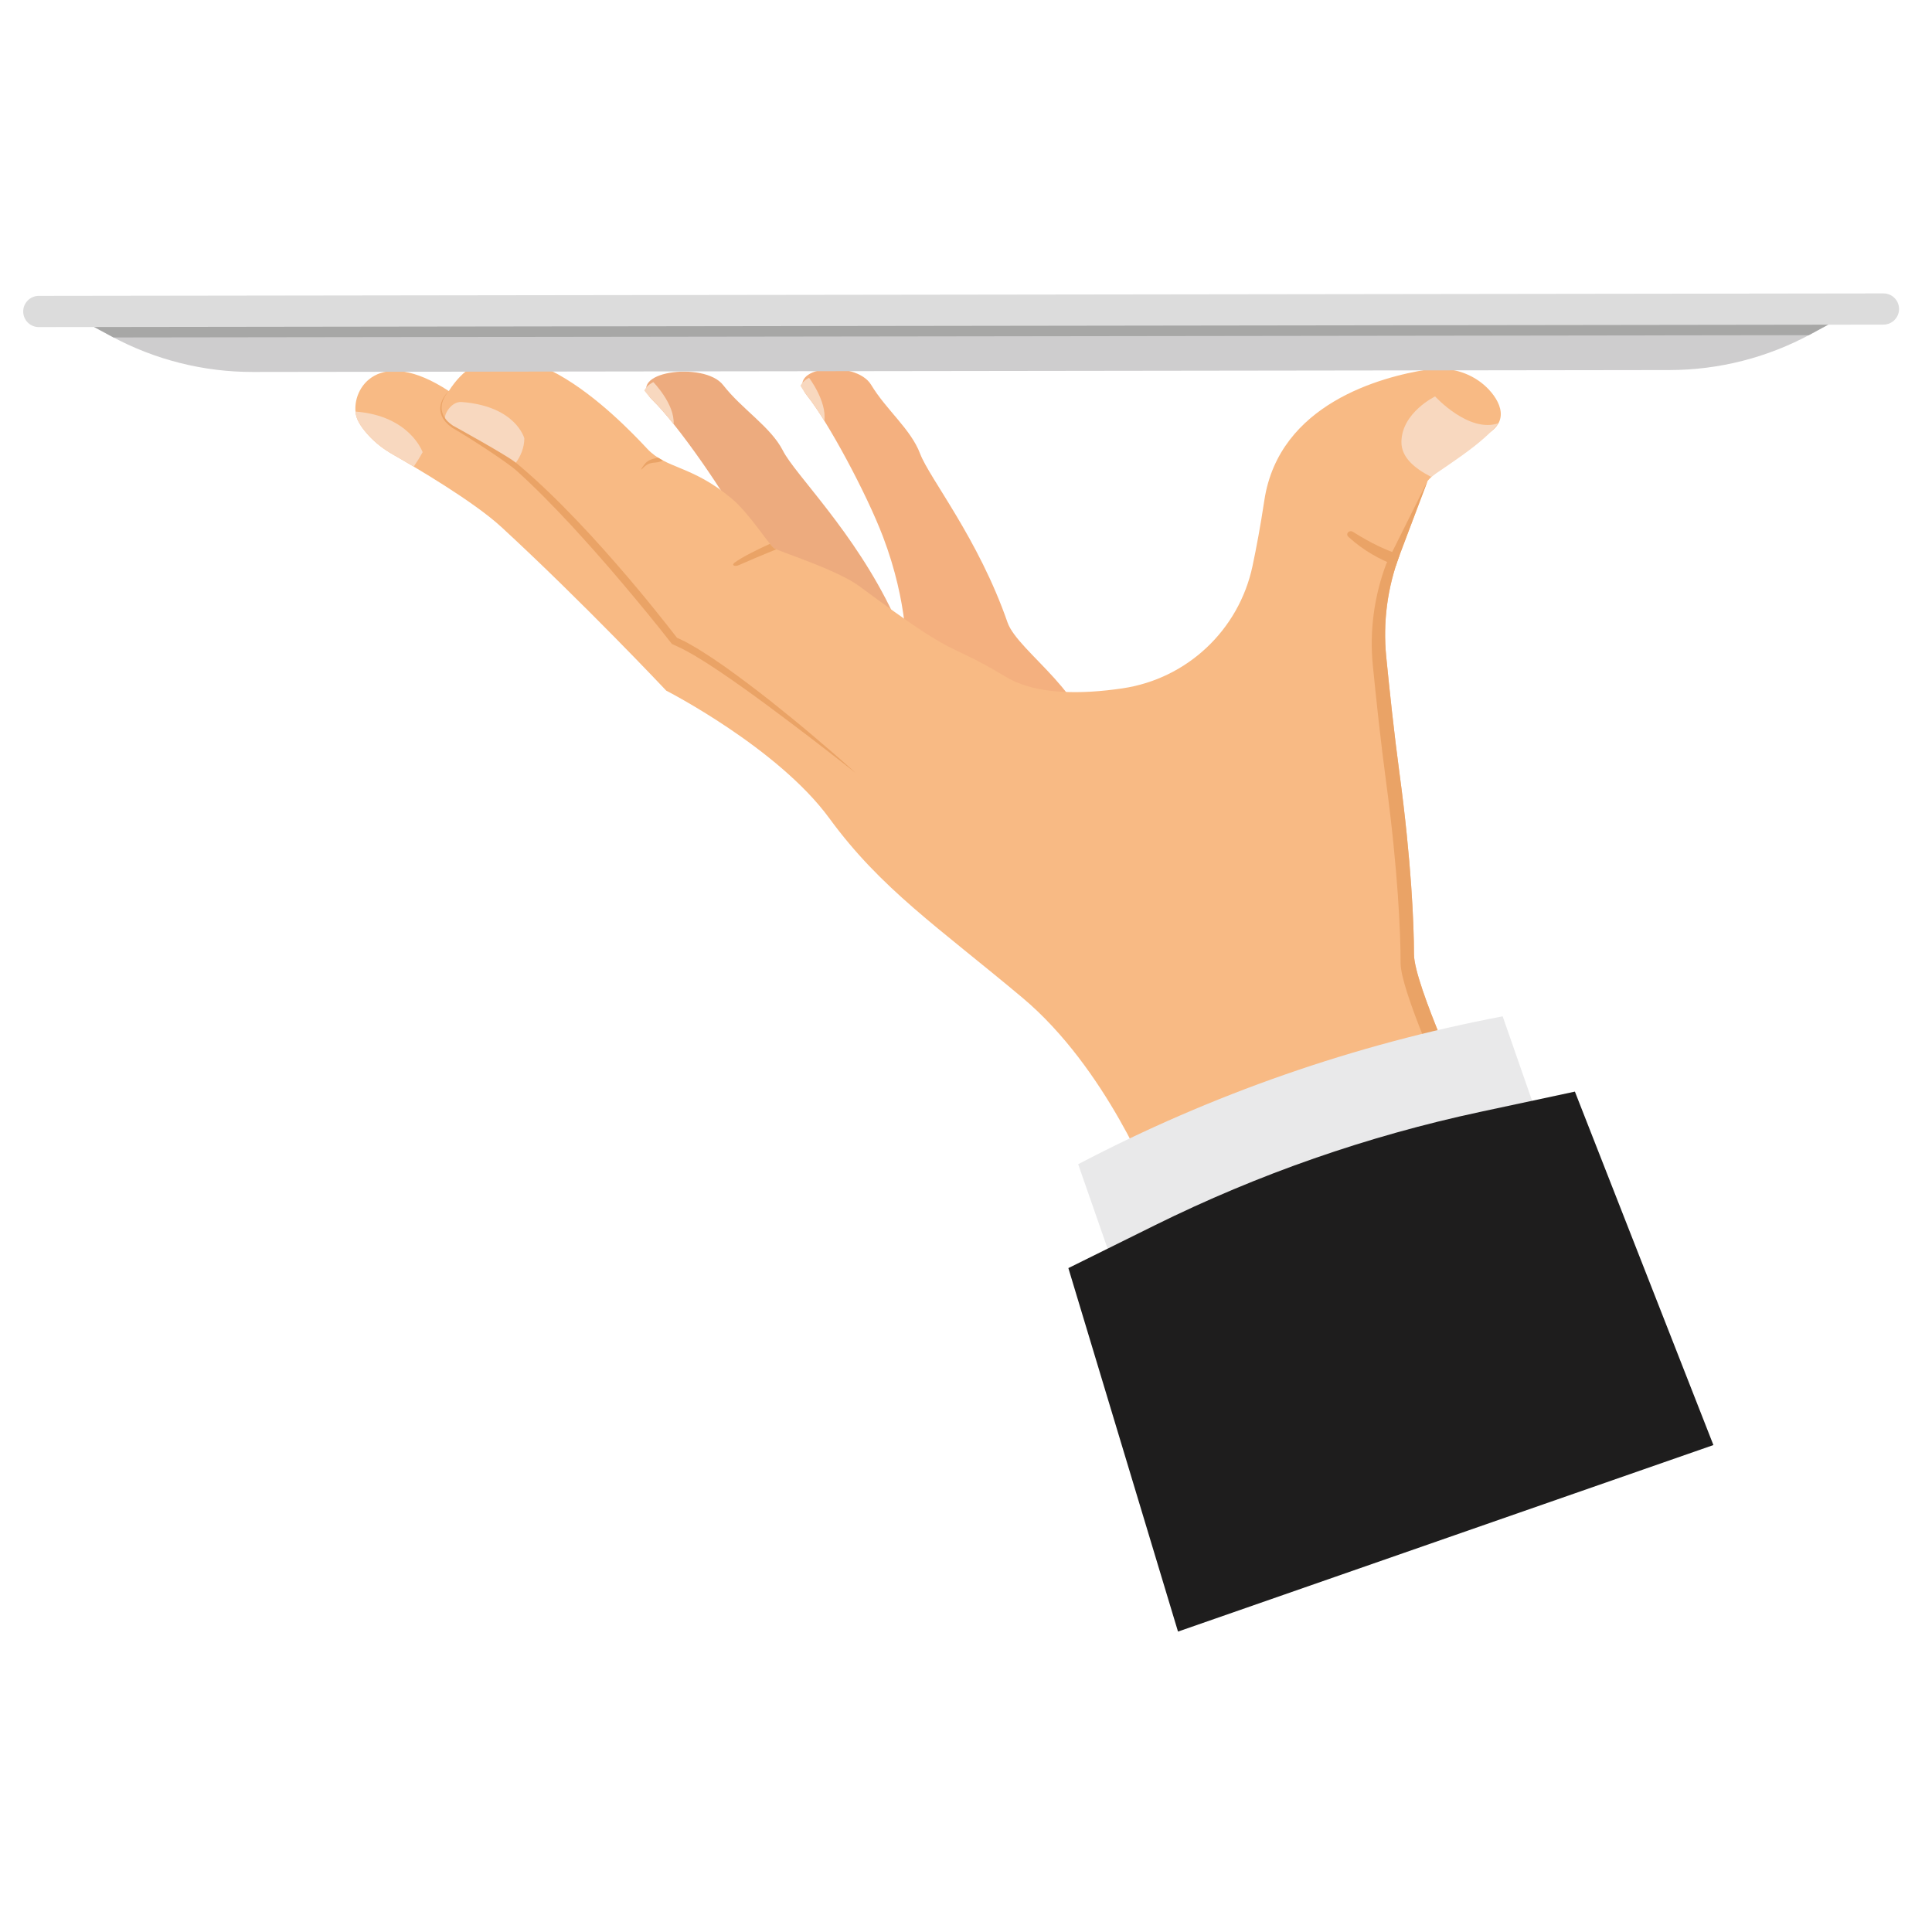 <?xml version="1.0" encoding="UTF-8"?>
<svg xmlns="http://www.w3.org/2000/svg" xmlns:xlink="http://www.w3.org/1999/xlink" width="1080" zoomAndPan="magnify" viewBox="0 0 810 810" height="1080" preserveAspectRatio="xMidYMid meet" version="1.0">
  <defs>
    <clipPath id="8225cd2f55">
      <path d="M 447.273 457.105 L 719 457.105 L 719 684.012 L 447.273 684.012 Z M 447.273 457.105 " clip-rule="nonzero"></path>
    </clipPath>
    <clipPath id="a1a3028a4b">
      <path d="M 9.727 123.012 L 796.191 123.012 L 796.191 137.156 L 9.727 137.156 Z M 9.727 123.012 " clip-rule="nonzero"></path>
    </clipPath>
  </defs>
  <rect x="-81" width="972" fill="#ffffff" y="-81" height="972" fill-opacity="1"></rect>
  <rect x="-81" width="972" fill="#ffffff" y="-81" height="972" fill-opacity="1"></rect>
  <rect x="-81" width="972" fill="#ffffff" y="-81" height="972" fill-opacity="1"></rect>
  <path fill="#f4b07f" d="M 328.277 275.98 L 328.281 275.98 C 328.285 276.211 328.277 276.227 328.277 275.98 " fill-opacity="1" fill-rule="nonzero"></path>
  <path fill="#edab7e" d="M 303.184 161.445 C 311.164 171.703 323.133 178.914 328.266 188.98 C 333.398 199.047 358.184 222.918 374.438 257.293 C 380.215 269.508 418.191 286.922 415.344 308.574 C 412.504 330.211 328.461 276.094 328.281 275.98 C 328.262 273.828 327.461 252.039 313.453 224.695 C 304.43 207.086 284.094 177.973 273.551 167.719 C 261.363 155.871 295.203 151.191 303.184 161.445 " fill-opacity="1" fill-rule="nonzero"></path>
  <path fill="#f8d8bf" d="M 273.922 160.199 C 273.922 160.199 282.965 169.441 282.41 177.785 C 279.098 173.645 276.047 170.145 273.551 167.719 C 271.879 166.094 270.105 163.703 270.105 163.703 C 271.402 161.258 273.922 160.199 273.922 160.199 " fill-opacity="1" fill-rule="nonzero"></path>
  <path fill="#f4b07f" d="M 380.035 277.012 L 380.035 277.016 C 380.02 277.25 380.016 277.258 380.035 277.012 " fill-opacity="1" fill-rule="nonzero"></path>
  <path fill="#f4b07f" d="M 365.211 161.312 C 371.652 171.996 381.844 179.871 385.758 190.207 C 389.664 200.539 410.188 225.762 422.414 260.977 C 426.758 273.496 459.457 293.016 455.496 314.465 C 451.535 335.883 380.188 277.141 380.035 277.016 C 380.156 274.863 380.883 253.078 370.195 225.004 C 363.316 206.926 347.109 176.727 338.383 165.895 C 328.305 153.383 358.773 150.629 365.211 161.312 " fill-opacity="1" fill-rule="nonzero"></path>
  <path fill="#f8d8bf" d="M 339.215 158.414 C 339.215 158.414 346.66 168.148 345.621 176.441 C 342.938 172.121 340.449 168.461 338.383 165.895 C 337.004 164.176 335.578 161.699 335.578 161.699 C 336.895 159.328 339.215 158.414 339.215 158.414 " fill-opacity="1" fill-rule="nonzero"></path>
  <path fill="#f8ba84" d="M 188.164 163.949 C 212.094 126.336 259.238 175.164 271.34 188.129 C 279.32 196.672 289.863 194.957 306.648 208.922 C 314.035 215.062 322.09 227.898 324.348 229.715 C 326.148 231.16 350.566 238.543 360.543 245.949 C 404.344 278.473 394.414 267.398 421.812 283.836 C 434.297 291.32 453.234 291.152 470.578 288.598 C 497.68 284.605 519.395 264.168 525.109 237.379 C 526.773 229.559 528.469 220.402 530.086 209.738 C 536.254 169.191 579.23 157.953 598.398 154.938 C 606.293 153.699 614.465 155.473 620.84 160.293 C 626.684 164.703 634.184 174.672 624.691 181.227 C 600.758 197.762 598.48 201.746 598.48 201.746 L 586.816 232.621 C 581.68 246.23 579.75 260.832 581.18 275.309 C 582.555 289.234 584.504 307.59 586.719 324.027 C 591.715 361.094 592.809 387.516 592.812 400.055 C 592.812 412.59 615.617 461.59 615.617 461.59 L 483.398 498.082 C 483.398 498.082 464.016 447.941 428.676 418.316 C 393.336 388.691 369.395 372.738 347.734 343.105 C 326.07 313.48 279.332 289.559 279.332 289.559 C 279.332 289.559 244.531 252.578 210.195 220.953 C 198.586 210.258 174.262 195.973 164.66 190.504 C 160.906 188.359 157.449 185.719 154.535 182.527 C 152.078 179.855 149.711 176.629 149.199 173.734 C 147.215 162.605 159.059 144.836 188.164 163.949 " fill-opacity="1" fill-rule="nonzero"></path>
  <path fill="#eaa366" d="M 586.719 324.027 C 591.715 361.094 592.809 387.516 592.812 400.055 C 592.812 412.59 615.617 461.59 615.617 461.59 L 609.121 463.387 C 604.922 454.203 587.211 414.84 587.207 403.789 C 587.207 391.254 586.113 364.828 581.121 327.762 C 578.906 311.32 576.949 292.969 575.574 279.039 C 574.148 264.566 576.078 249.969 581.219 236.359 L 598.48 201.746 L 586.816 232.621 C 581.68 246.23 579.75 260.832 581.18 275.309 C 582.555 289.234 584.504 307.59 586.719 324.027 " fill-opacity="1" fill-rule="nonzero"></path>
  <path fill="#f8d8bf" d="M 601.676 166.203 C 601.676 166.203 615.875 181.75 628.258 177.422 C 627.914 178.07 624.895 181.746 618.141 187.074 C 610.832 192.828 600.84 199.125 600.086 199.977 C 593.148 196.387 587.473 191.828 587.555 185.223 C 587.703 172.965 601.676 166.203 601.676 166.203 " fill-opacity="1" fill-rule="nonzero"></path>
  <path fill="#eaa366" d="M 358.75 324.062 C 352.934 318.777 346.965 313.664 340.969 308.574 C 334.988 303.48 328.867 298.535 322.715 293.633 C 316.523 288.781 310.246 284.027 303.816 279.453 L 298.934 276.105 C 297.297 274.996 295.598 273.965 293.938 272.887 C 292.297 271.789 290.504 270.871 288.793 269.848 C 287.945 269.332 287.031 268.891 286.113 268.457 L 283.367 267.145 L 284.047 267.664 C 277.375 259.047 270.559 250.598 263.5 242.316 C 256.43 234.051 249.23 225.895 241.691 218.039 C 234.18 210.164 226.379 202.539 218.066 195.461 C 213.895 191.945 209.57 188.59 205.004 185.559 C 203.859 184.809 202.727 184.043 201.52 183.379 L 199.734 182.355 C 199.137 182.02 198.504 181.734 197.891 181.422 C 195.465 180.137 192.828 179.211 190.152 178.512 L 190.316 178.582 L 188.539 177.32 L 187.746 176.582 C 187.484 176.34 187.207 176.098 187.008 175.805 C 186.035 174.73 185.441 173.379 185.215 171.973 C 185.004 170.555 185.238 169.066 185.797 167.707 C 186.352 166.34 187.156 165.059 188.164 163.949 C 187.078 164.984 186.184 166.223 185.516 167.578 C 184.855 168.938 184.465 170.484 184.621 172.043 C 184.789 173.574 185.379 175.105 186.367 176.309 C 186.574 176.645 186.852 176.918 187.117 177.195 L 187.93 178.027 C 188.52 178.52 189.133 178.98 189.742 179.461 L 189.789 179.492 L 189.902 179.531 C 196.465 183.293 212.461 193.684 216.488 197.27 C 224.508 204.496 232.055 212.258 239.426 220.168 C 246.75 228.129 253.934 236.227 260.91 244.508 C 267.891 252.777 274.812 261.137 281.449 269.656 L 281.699 269.977 L 282.133 270.176 L 284.715 271.375 C 285.578 271.766 286.441 272.16 287.277 272.656 C 288.957 273.621 290.684 274.469 292.324 275.527 C 293.977 276.562 295.648 277.547 297.281 278.613 L 302.168 281.844 C 308.648 286.234 315.016 290.797 321.328 295.453 C 327.645 300.105 333.883 304.863 340.141 309.609 C 346.383 314.371 352.551 319.23 358.75 324.062 " fill-opacity="1" fill-rule="nonzero"></path>
  <path fill="#f8d8bf" d="M 177.191 189.578 C 176.004 191.758 174.75 193.762 173.457 195.625 C 169.953 193.543 166.906 191.777 164.66 190.504 C 160.906 188.359 157.449 185.719 154.535 182.527 C 152.078 179.855 149.711 176.629 149.199 173.734 C 149.129 173.352 149.078 172.957 149.043 172.555 C 171.883 174.297 177.191 189.578 177.191 189.578 " fill-opacity="1" fill-rule="nonzero"></path>
  <path fill="#f8d8bf" d="M 193.523 168.539 C 216.328 170.262 219.832 183.785 219.832 183.785 C 219.832 187.707 218.172 191.492 216.273 193.977 C 212.555 190.898 189.84 178.406 189.84 178.406 C 189.574 178.164 187.676 177.004 186.758 175.504 C 185.801 174.457 188.961 168.195 193.523 168.539 " fill-opacity="1" fill-rule="nonzero"></path>
  <path fill="#eaa366" d="M 567.297 223.02 C 575.258 228.027 581.273 230.719 586.848 232.551 L 586.816 232.621 C 586.25 234.125 585.738 235.641 585.25 237.168 C 578.254 234.422 571.863 231 565.34 225.086 C 563.965 223.84 565.629 221.969 567.297 223.02 " fill-opacity="1" fill-rule="nonzero"></path>
  <path fill="#eaa366" d="M 277.895 193.031 C 274.707 194.844 272.809 192.727 269.305 196.492 C 267.969 197.93 269.801 194.812 271.098 193.738 C 272.938 192.207 275.367 192.145 275.859 191.844 C 276.523 192.262 277.195 192.664 277.895 193.031 " fill-opacity="1" fill-rule="nonzero"></path>
  <path fill="#eaa366" d="M 309.742 236.938 C 307.945 237.734 306.578 236.926 307.965 235.895 C 310.773 233.82 316.145 231.047 322.789 227.992 C 323.445 228.805 323.98 229.418 324.348 229.715 C 324.523 229.855 324.914 230.051 325.48 230.297 C 319.777 232.605 314.484 234.84 309.742 236.938 " fill-opacity="1" fill-rule="nonzero"></path>
  <path fill="#e9e9ea" d="M 452.031 488.109 C 507.934 458.77 567.965 437.855 629.996 426.105 L 660.066 512.379 L 482.098 574.383 L 452.031 488.109 " fill-opacity="1" fill-rule="nonzero"></path>
  <g clip-path="url(#8225cd2f55)">
    <path fill="#1e1d1d" d="M 484.199 513.695 C 527.551 492.242 573.398 476.266 620.699 466.141 L 660.281 457.664 L 718.355 605.848 L 493.883 684.051 L 447.918 531.652 L 484.199 513.695 " fill-opacity="1" fill-rule="nonzero"></path>
  </g>
  <path fill="#cecdce" d="M 767.836 135.371 L 759.191 140.07 C 741.016 149.938 720.672 155.117 699.992 155.148 L 105.992 155.945 C 85.312 155.973 64.949 150.844 46.754 141.027 L 38.094 136.355 L 767.836 135.371 " fill-opacity="1" fill-rule="nonzero"></path>
  <path fill="#a7a7a6" d="M 767.836 135.371 L 758.348 140.523 L 47.594 141.48 L 38.094 136.355 L 767.836 135.371 " fill-opacity="1" fill-rule="nonzero"></path>
  <g clip-path="url(#a1a3028a4b)">
    <path fill="#dcdcdc" d="M 16.262 124.047 L 789.633 123.012 C 793.254 123 796.188 125.93 796.191 129.543 C 796.195 133.156 793.27 136.09 789.652 136.094 L 16.277 137.137 C 12.664 137.141 9.73 134.215 9.727 130.602 C 9.723 126.988 12.648 124.055 16.262 124.047 " fill-opacity="1" fill-rule="nonzero"></path>
  </g>
</svg>
